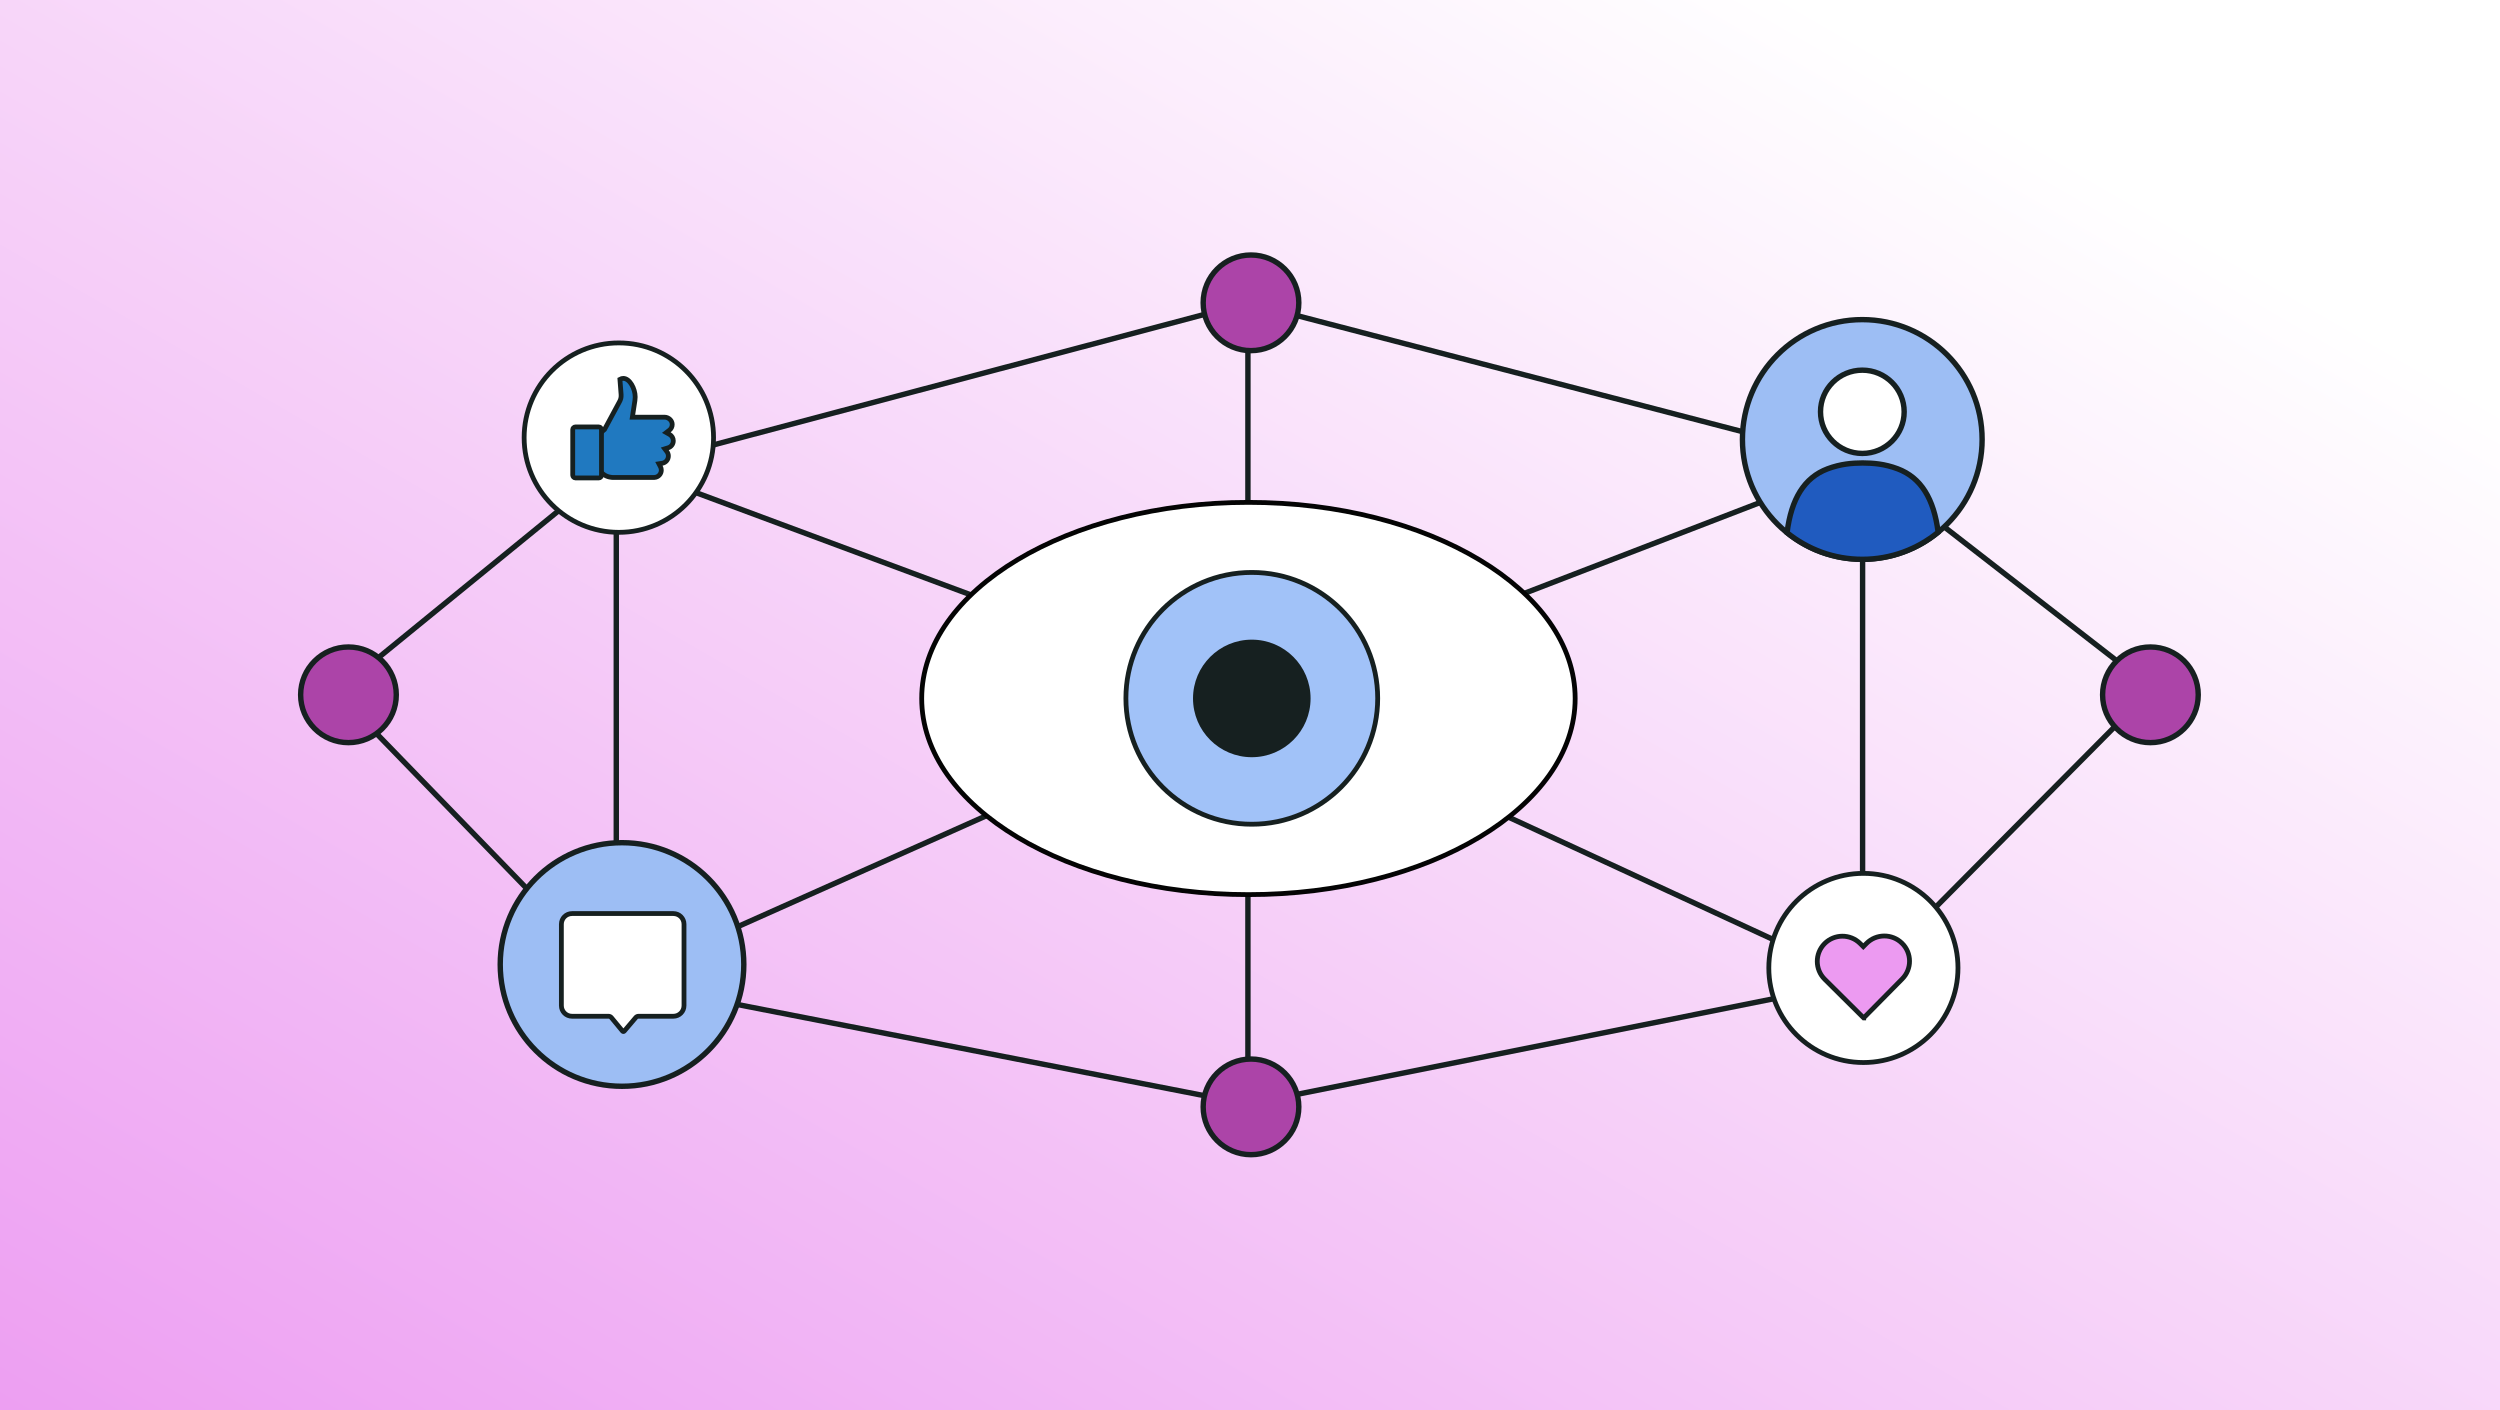 <svg xmlns="http://www.w3.org/2000/svg" xmlns:xlink="http://www.w3.org/1999/xlink" id="Layer_1" viewBox="0 0 780 440"><rect x="0" y="0" width="780" height="440" fill="#333333" stroke="none"/><defs><linearGradient id="linear-gradient" x1="528.96" y1="-18.84" x2="108.78" y2="705.71" gradientUnits="userSpaceOnUse"><stop offset="0" stop-color="#fff"></stop><stop offset=".83" stop-color="#ec9af1"></stop></linearGradient></defs><rect x="-5.58" y="-3.17" width="791.85" height="446.68" fill="url(#linear-gradient)"></rect><polyline points="192.28 306.03 104.92 215.92 188.26 147.94" fill="none" stroke="#162020" stroke-miterlimit="10" stroke-width="1.69"></polyline><polyline points="581.13 306.03 671.59 214.83 580.92 144.45" fill="none" stroke="#162020" stroke-miterlimit="10" stroke-width="1.69"></polyline><line x1="188.26" y1="147.94" x2="389.35" y2="94.48" fill="none" stroke="#162020" stroke-miterlimit="10" stroke-width="1.69"></line><polyline points="581.13 144.45 389.35 94.48 389.35 344.51 192.28 306.03" fill="none" stroke="#162020" stroke-miterlimit="10" stroke-width="1.69"></polyline><line x1="389.35" y1="344.51" x2="581.13" y2="306.03" fill="none" stroke="#162020" stroke-miterlimit="10" stroke-width="1.69"></line><polygon points="390.56 217.91 581.13 144.45 581.13 306.03 390.56 217.91" fill="none" stroke="#162020" stroke-miterlimit="10" stroke-width="1.69"></polygon><polygon points="389.75 217.91 192.28 144.45 192.28 306.03 389.75 217.91" fill="none" stroke="#162020" stroke-miterlimit="10" stroke-width="1.69"></polygon><circle cx="581.03" cy="137.11" r="37.39" fill="#9dbef4" stroke="#162020" stroke-miterlimit="10" stroke-width="1.69"></circle><ellipse cx="581.05" cy="128.48" rx="13.05" ry="12.99" fill="#fff" stroke="#162020" stroke-miterlimit="10" stroke-width="1.69"></ellipse><path d="m581.03,174.51c8.98,0,17.22-3.17,23.67-8.45-1.33-10.49-5.38-17.06-12.63-19.79-4.11-1.55-7.72-1.8-10.73-1.82h0c-.07,0-.14,0-.2,0-.07,0-.14,0-.2,0h0c-3.01.02-6.62.28-10.73,1.82-7.28,2.74-11.34,9.36-12.65,19.93,6.42,5.19,14.59,8.31,23.49,8.31h0Z" fill="#205bbf" stroke="#162020" stroke-miterlimit="10" stroke-width="1.69"></path><circle cx="194.07" cy="300.92" r="38" fill="#9dbef4" stroke="#162020" stroke-miterlimit="10" stroke-width="1.69"></circle><circle cx="670.93" cy="216.78" r="14.92" fill="#ac44a8" stroke="#162020" stroke-miterlimit="10" stroke-width="1.69"></circle><circle cx="108.72" cy="216.78" r="14.92" fill="#ac44a8" stroke="#162020" stroke-miterlimit="10" stroke-width="1.69"></circle><circle cx="193.08" cy="136.54" r="29.55" fill="#fff" stroke="#162020" stroke-miterlimit="10" stroke-width="1.5"></circle><path d="m208.46,139.71l-1.05.33.66.87c.3.4.46.87.46,1.37,0,1.12-.8,2.06-1.9,2.25l-1.05.17.49.94c.17.33.26.68.26,1.05,0,1.2-.94,2.2-2.13,2.27h-13.15s-1.63-.03-2.8-1.02c-.25-.22-.48-.37-.73-.48l-.28-.13v-12.16l1.37-1.17,4.63-8.58c.2-.34.35-.7.45-1.08.09-.39.13-.79.1-1.19l-.37-4.81c.32-.18.68-.28,1.05-.28,2,0,3.71,3.19,3.71,5.81,0,.36-.03.73-.08,1.08l-.8,5.21h10.03c.64,0,1.27.27,1.74.73.43.43.67.99.66,1.56,0,.71-.34,1.37-.91,1.8l-.93.71,1.02.58c.72.41,1.16,1.17,1.16,1.99,0,1-.64,1.88-1.6,2.18h0Z" fill="#2079c0" stroke="#162020" stroke-miterlimit="10" stroke-width="1.5"></path><rect x="178.69" y="133.2" width="8.97" height="15.92" rx=".85" ry=".85" fill="#2079c0" stroke="#162020" stroke-miterlimit="10" stroke-width="1.5"></rect><path d="m194.49,321.84h0c-.09,0-.18-.04-.24-.11l-3.51-4.25c-.22-.26-.54-.41-.88-.41h-11.39c-1.84,0-3.32-1.49-3.32-3.32v-25.4c0-1.84,1.49-3.32,3.32-3.32h31.62c1.84,0,3.32,1.49,3.32,3.32v25.4c0,1.84-1.49,3.32-3.32,3.32h-10.86c-.34,0-.65.15-.87.4l-3.62,4.26c-.06.07-.15.11-.24.11h0Z" fill="#fff" stroke="#162020" stroke-miterlimit="10" stroke-width="1.5"></path><ellipse cx="389.51" cy="217.93" rx="101.94" ry="61.19" fill="#fff" stroke="#040404" stroke-miterlimit="10" stroke-width="1.5"></ellipse><circle cx="390.56" cy="217.88" r="39.28" fill="#a1c2f8" stroke="#162020" stroke-linecap="round" stroke-linejoin="round" stroke-width="1.5"></circle><circle cx="390.56" cy="217.91" r="18.34" fill="#162020"></circle><circle cx="581.38" cy="302" r="29.51" fill="#fff" stroke="#162020" stroke-miterlimit="10" stroke-width="1.5"></circle><path d="m581.47,317.58h0s.01,0,.01,0l12.02-12.17c3.05-3.08,3.03-8.05-.06-11.11,0,0,0,0,0,0h-.01c-3.08-3.05-8.05-3.02-11.1.06l-.98.99h0s0,0,0,0l-.99-.98c-3.08-3.05-8.04-3.03-11.1.05h0c-3.05,3.09-3.03,8.06.06,11.12,0,0,0,0,0,0l12.14,12.05h.01s0,0,0,0Z" fill="#ec9af1" stroke="#162020" stroke-miterlimit="10" stroke-width="1.5"></path><circle cx="390.31" cy="345.34" r="14.92" fill="#ac44a8" stroke="#162020" stroke-miterlimit="10" stroke-width="1.69"></circle><circle cx="390.31" cy="94.48" r="14.92" fill="#ac44a8" stroke="#162020" stroke-miterlimit="10" stroke-width="1.69"></circle></svg>